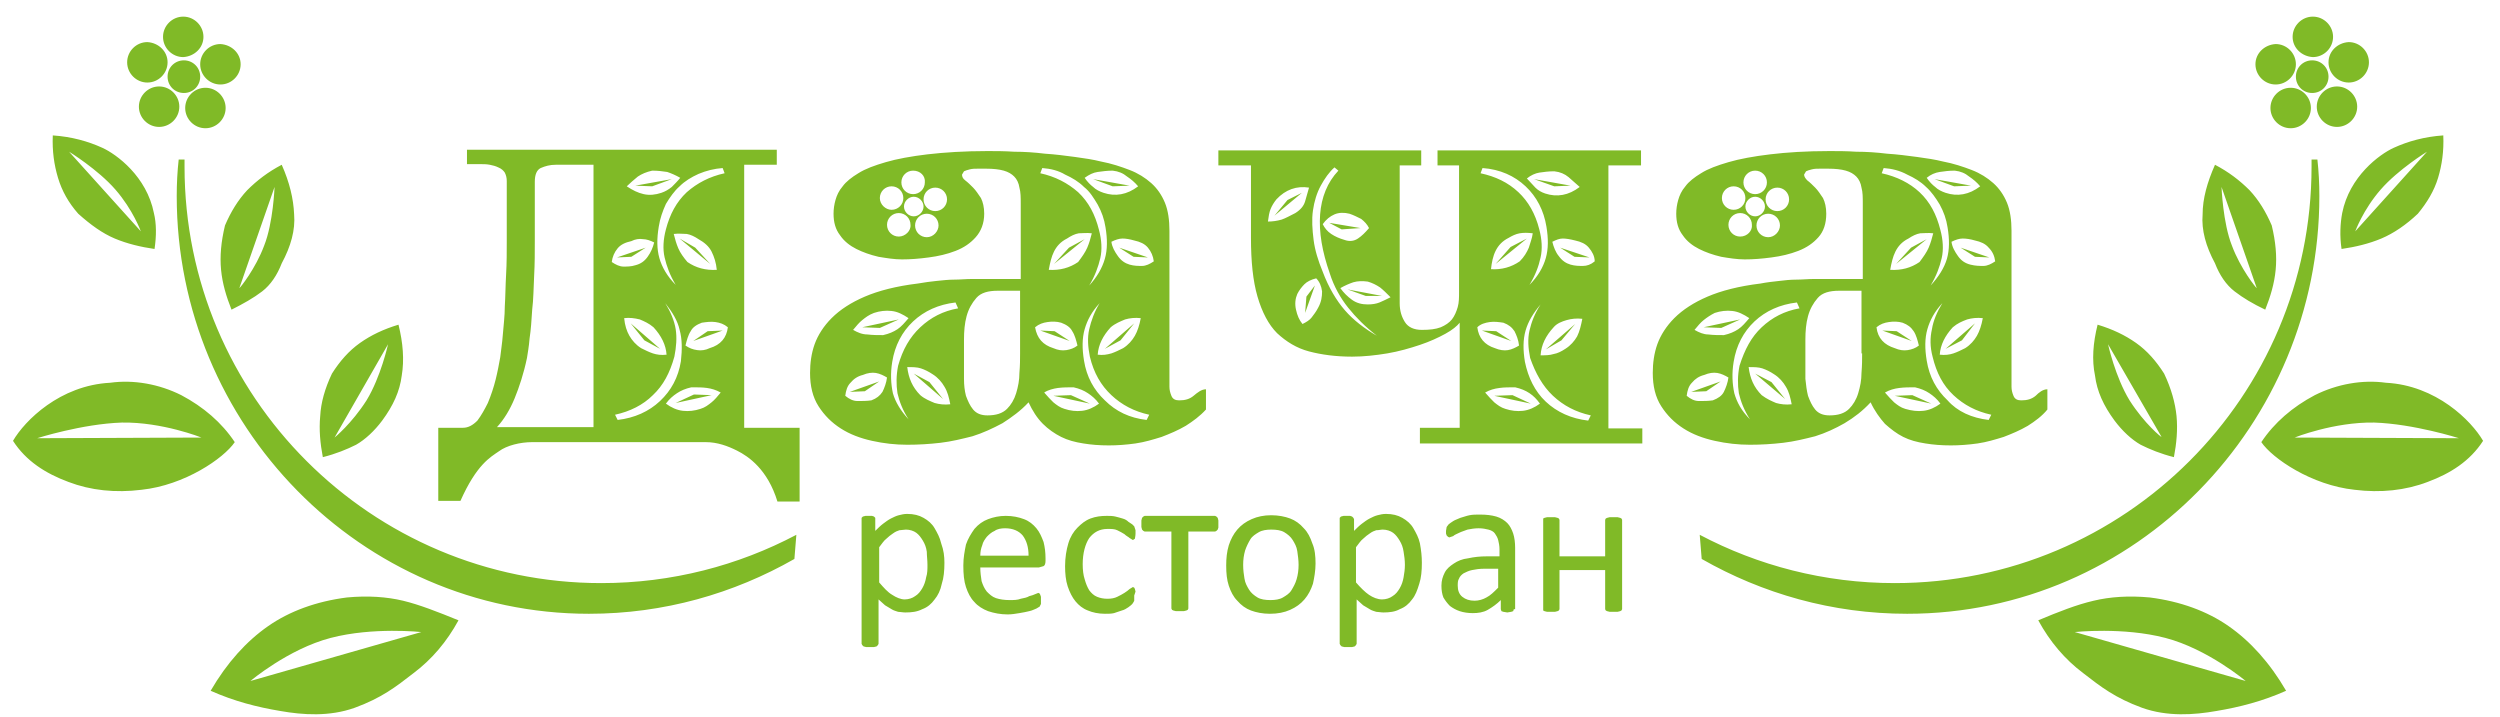 <?xml version="1.0" encoding="UTF-8"?> <svg xmlns="http://www.w3.org/2000/svg" width="129" height="37" viewBox="0 0 129 37" fill="none"> <path fill-rule="evenodd" clip-rule="evenodd" d="M35.774 17.595L37.289 17.056L36.515 17.09L35.774 17.595ZM36.919 16.618C37.154 16.652 37.356 16.719 37.558 16.887C37.491 17.426 37.188 17.797 36.616 17.965C36.414 18.066 36.178 18.1 35.976 18.066C35.741 18.032 35.572 17.965 35.37 17.83C35.438 17.561 35.505 17.292 35.64 17.09C35.741 16.887 35.943 16.753 36.212 16.652C36.447 16.618 36.683 16.584 36.919 16.618ZM35.068 12.308L36.649 13.621L35.875 12.779L35.068 12.308ZM34.866 20.794L36.717 20.39L35.808 20.356L34.866 20.794ZM36.717 12.981C36.851 13.251 36.952 13.554 36.986 13.924C36.414 13.958 35.909 13.823 35.471 13.52C35.27 13.284 35.101 13.049 35 12.813C34.899 12.577 34.832 12.341 34.765 12.072C35.034 12.038 35.236 12.072 35.438 12.072C35.64 12.106 35.842 12.207 36.044 12.341C36.346 12.51 36.582 12.712 36.717 12.981ZM36.481 20.019C36.717 20.053 36.952 20.12 37.188 20.255C37.02 20.457 36.885 20.625 36.717 20.76C36.548 20.895 36.38 21.029 36.145 21.097C35.842 21.198 35.539 21.232 35.236 21.198C34.933 21.164 34.63 21.029 34.361 20.827C34.529 20.592 34.731 20.423 34.933 20.289C35.135 20.154 35.37 20.053 35.673 19.985C35.976 19.985 36.246 19.985 36.481 20.019ZM37.289 8.671L37.39 8.94C36.616 9.109 35.976 9.445 35.438 9.917C34.899 10.422 34.563 11.062 34.361 11.836C34.226 12.341 34.193 12.847 34.294 13.284C34.395 13.722 34.563 14.194 34.866 14.699C34.428 14.261 34.159 13.789 34.024 13.318C33.89 12.847 33.89 12.308 33.991 11.701C34.058 11.264 34.193 10.893 34.361 10.523C34.563 10.186 34.798 9.849 35.068 9.614C35.337 9.344 35.673 9.142 36.044 8.974C36.447 8.805 36.851 8.704 37.289 8.671ZM33.654 9.614L34.664 9.243L32.779 9.58L33.654 9.614ZM33.25 17.561L34.058 17.999L32.543 16.685L33.25 17.561ZM34.428 8.873C34.193 8.839 33.957 8.805 33.654 8.805C33.351 8.873 33.115 8.974 32.914 9.109C32.712 9.277 32.51 9.445 32.341 9.614C32.644 9.816 32.914 9.95 33.217 10.018C33.519 10.085 33.822 10.052 34.125 9.95C34.327 9.883 34.495 9.782 34.664 9.647C34.798 9.513 34.967 9.344 35.101 9.176C34.866 9.041 34.63 8.94 34.428 8.873ZM33.721 16.887C34.125 17.325 34.361 17.797 34.395 18.302C34.125 18.335 33.89 18.302 33.688 18.235C33.486 18.167 33.284 18.066 33.082 17.965C32.813 17.797 32.611 17.561 32.476 17.325C32.341 17.09 32.24 16.786 32.207 16.416C32.476 16.382 32.745 16.416 33.015 16.483C33.25 16.584 33.486 16.685 33.721 16.887ZM32.577 13.251L33.318 12.779L31.837 13.284L32.577 13.251ZM35.068 17.022C35.202 17.494 35.202 18.032 35.135 18.639C35 19.48 34.63 20.154 34.058 20.693C33.486 21.232 32.745 21.568 31.87 21.669L31.736 21.4C32.51 21.232 33.183 20.895 33.688 20.39C34.226 19.884 34.563 19.245 34.798 18.403C34.899 17.898 34.933 17.426 34.866 16.988C34.798 16.551 34.596 16.079 34.327 15.642C34.697 16.113 34.967 16.551 35.068 17.022ZM33.183 12.341C33.351 12.341 33.553 12.409 33.755 12.51C33.688 12.779 33.587 13.015 33.418 13.251C33.25 13.486 33.048 13.621 32.779 13.688C32.577 13.756 32.341 13.756 32.173 13.756C31.971 13.756 31.769 13.655 31.567 13.52C31.601 13.251 31.702 13.015 31.87 12.813C32.038 12.611 32.274 12.51 32.577 12.442C32.779 12.341 32.981 12.308 33.183 12.341ZM30.692 8.502H28.673C28.37 8.502 28.134 8.57 27.899 8.671C27.697 8.772 27.596 9.008 27.596 9.378V12.409C27.596 13.015 27.596 13.621 27.562 14.227C27.529 14.867 27.529 15.439 27.461 15.978C27.428 16.517 27.394 17.022 27.327 17.46C27.293 17.898 27.226 18.235 27.192 18.47C27.024 19.278 26.788 19.985 26.553 20.558C26.317 21.131 26.014 21.636 25.644 22.04H30.625V8.502H30.692ZM54.42 17.09L55.194 17.595L53.679 17.056L54.42 17.09ZM54.353 20.423L55.261 20.39L56.237 20.827L54.353 20.423ZM46.376 16.483L45.4 16.921L44.491 16.887L46.376 16.483ZM44.626 20.188L43.852 20.221L45.366 19.683L44.626 20.188ZM47.15 19.278L47.958 19.716L48.665 20.592L47.15 19.278ZM54.386 13.621L55.16 12.779L55.968 12.341L54.386 13.621ZM58.29 9.58L57.415 9.614L56.406 9.243L58.29 9.58ZM57.819 17.561L57.011 17.999L58.526 16.685L57.819 17.561ZM58.492 13.251L57.752 12.779L59.233 13.284L58.492 13.251ZM58.93 13.722C59.132 13.722 59.334 13.621 59.536 13.486C59.502 13.217 59.401 12.981 59.233 12.779C59.065 12.577 58.829 12.476 58.526 12.409C58.29 12.341 58.089 12.308 57.92 12.308C57.752 12.308 57.55 12.375 57.348 12.476C57.382 12.745 57.516 12.981 57.685 13.217C57.853 13.453 58.055 13.587 58.29 13.655C58.526 13.722 58.728 13.722 58.93 13.722ZM59.166 21.669L59.3 21.4C58.526 21.232 57.886 20.895 57.348 20.39C56.809 19.884 56.439 19.245 56.237 18.403C56.136 17.898 56.103 17.426 56.204 16.988C56.305 16.551 56.473 16.079 56.742 15.642C56.338 16.079 56.103 16.517 55.968 16.988C55.834 17.46 55.834 17.999 55.934 18.605C56.069 19.447 56.439 20.12 57.011 20.659C57.584 21.232 58.29 21.568 59.166 21.669ZM55.834 21.198C56.136 21.164 56.439 21.029 56.709 20.827C56.54 20.592 56.338 20.423 56.136 20.289C55.934 20.154 55.699 20.053 55.396 19.985C55.127 19.985 54.858 19.985 54.588 20.019C54.353 20.053 54.083 20.12 53.881 20.255C54.05 20.457 54.218 20.625 54.353 20.76C54.521 20.895 54.689 21.029 54.925 21.097C55.228 21.198 55.531 21.232 55.834 21.198ZM53.41 16.887C53.511 17.46 53.814 17.797 54.353 17.965C54.588 18.066 54.79 18.1 55.026 18.066C55.228 18.032 55.43 17.965 55.598 17.83C55.531 17.561 55.463 17.292 55.329 17.09C55.228 16.887 55.026 16.753 54.757 16.652C54.521 16.584 54.285 16.584 54.05 16.618C53.814 16.652 53.612 16.719 53.41 16.887ZM56.103 12.779C56.204 12.543 56.271 12.308 56.338 12.038C56.069 12.005 55.867 12.038 55.665 12.038C55.463 12.072 55.261 12.173 55.059 12.308C54.723 12.476 54.521 12.712 54.386 12.981C54.252 13.251 54.184 13.554 54.117 13.924C54.689 13.958 55.194 13.823 55.632 13.52C55.834 13.251 56.002 13.015 56.103 12.779ZM57.314 16.887C56.91 17.325 56.675 17.797 56.641 18.302C56.91 18.335 57.112 18.302 57.348 18.235C57.55 18.167 57.752 18.066 57.954 17.965C58.223 17.797 58.425 17.561 58.56 17.325C58.694 17.09 58.795 16.786 58.863 16.416C58.56 16.382 58.29 16.416 58.055 16.483C57.819 16.584 57.55 16.685 57.314 16.887ZM53.781 8.671L53.679 8.94C54.454 9.109 55.093 9.445 55.632 9.917C56.17 10.422 56.507 11.062 56.709 11.87C56.843 12.375 56.877 12.88 56.776 13.318C56.675 13.756 56.507 14.227 56.204 14.732C56.608 14.294 56.877 13.823 57.011 13.352C57.146 12.88 57.146 12.341 57.045 11.735C56.978 11.297 56.843 10.927 56.641 10.557C56.439 10.22 56.237 9.883 55.934 9.647C55.665 9.378 55.329 9.176 54.958 9.008C54.622 8.805 54.218 8.704 53.781 8.671ZM56.641 8.873C56.406 8.907 56.204 9.008 55.968 9.176C56.103 9.378 56.271 9.546 56.406 9.647C56.54 9.782 56.742 9.883 56.944 9.95C57.55 10.152 58.156 10.052 58.728 9.614C58.56 9.412 58.358 9.243 58.156 9.109C57.954 8.94 57.718 8.839 57.415 8.805C57.146 8.805 56.877 8.839 56.641 8.873ZM52.636 18.235C52.636 18.538 52.636 18.841 52.602 19.245C52.602 19.615 52.535 19.952 52.434 20.289C52.333 20.625 52.165 20.895 51.963 21.097C51.727 21.332 51.391 21.434 50.953 21.434C50.617 21.434 50.381 21.332 50.213 21.131C50.045 20.928 49.944 20.693 49.843 20.423C49.775 20.154 49.742 19.884 49.742 19.548C49.742 19.245 49.742 18.975 49.742 18.74C49.742 18.369 49.742 17.965 49.742 17.527C49.742 17.09 49.775 16.685 49.876 16.315C49.977 15.945 50.146 15.642 50.381 15.372C50.617 15.103 50.987 15.002 51.492 15.002H52.636V18.235V18.235ZM47.487 16.887C48.025 16.382 48.665 16.046 49.439 15.911L49.304 15.608C48.429 15.709 47.689 16.046 47.117 16.584C46.544 17.123 46.174 17.83 46.039 18.672C45.939 19.278 45.972 19.817 46.073 20.289C46.208 20.76 46.477 21.198 46.881 21.636C46.578 21.164 46.41 20.726 46.309 20.289C46.242 19.851 46.242 19.379 46.342 18.874C46.578 18.032 46.948 17.393 47.487 16.887ZM48.227 20.794C48.463 20.861 48.732 20.895 49.035 20.861C48.968 20.524 48.9 20.221 48.732 19.952C48.597 19.716 48.395 19.48 48.126 19.312C47.924 19.177 47.722 19.076 47.52 19.009C47.319 18.942 47.083 18.942 46.814 18.942C46.881 19.514 47.083 19.985 47.487 20.39C47.722 20.592 47.992 20.693 48.227 20.794ZM45.535 20.221C45.636 20.019 45.737 19.75 45.77 19.48C45.602 19.379 45.4 19.278 45.198 19.245C44.996 19.211 44.761 19.245 44.525 19.346C44.256 19.413 44.054 19.548 43.886 19.75C43.717 19.918 43.65 20.154 43.616 20.423C43.818 20.592 44.02 20.693 44.256 20.693C44.491 20.693 44.727 20.693 44.962 20.659C45.232 20.558 45.4 20.423 45.535 20.221ZM44.491 16.517C44.323 16.652 44.188 16.82 44.02 17.022C44.256 17.157 44.491 17.258 44.761 17.258C45.03 17.292 45.299 17.292 45.568 17.292C45.871 17.224 46.107 17.123 46.309 16.988C46.511 16.854 46.679 16.652 46.881 16.416C46.578 16.214 46.309 16.079 46.006 16.046C45.703 16.012 45.4 16.046 45.097 16.147C44.828 16.248 44.66 16.382 44.491 16.517ZM48.261 10.893C47.924 10.893 47.655 10.624 47.655 10.287C47.655 9.95 47.924 9.681 48.261 9.681C48.597 9.681 48.867 9.95 48.867 10.287C48.867 10.624 48.597 10.893 48.261 10.893ZM47.823 12.24C47.487 12.24 47.218 11.971 47.218 11.634C47.218 11.297 47.487 11.028 47.823 11.028C48.16 11.028 48.429 11.297 48.429 11.634C48.429 11.937 48.16 12.24 47.823 12.24ZM46.645 10.658C46.645 10.927 46.881 11.163 47.15 11.163C47.419 11.163 47.655 10.927 47.655 10.658C47.655 10.388 47.419 10.152 47.15 10.152C46.881 10.152 46.645 10.388 46.645 10.658ZM46.376 12.207C46.039 12.207 45.77 11.937 45.77 11.601C45.77 11.264 46.039 10.994 46.376 10.994C46.713 10.994 46.982 11.264 46.982 11.601C47.016 11.904 46.713 12.207 46.376 12.207ZM45.4 10.22C45.4 9.883 45.669 9.614 46.006 9.614C46.342 9.614 46.612 9.883 46.612 10.22C46.612 10.557 46.342 10.826 46.006 10.826C45.703 10.826 45.4 10.557 45.4 10.22ZM47.117 8.805C46.78 8.805 46.511 9.075 46.511 9.412C46.511 9.748 46.78 10.018 47.117 10.018C47.453 10.018 47.722 9.748 47.722 9.412C47.756 9.075 47.487 8.805 47.117 8.805ZM61.589 20.423C61.387 20.592 61.151 20.659 60.848 20.659C60.646 20.659 60.512 20.592 60.444 20.423C60.377 20.255 60.343 20.12 60.343 19.952V11.904C60.343 11.365 60.276 10.86 60.108 10.456C59.94 10.052 59.704 9.715 59.401 9.445C59.098 9.176 58.728 8.94 58.29 8.772C57.853 8.603 57.348 8.435 56.809 8.334C56.406 8.233 55.968 8.166 55.463 8.098C54.958 8.031 54.454 7.964 53.915 7.93C53.377 7.863 52.838 7.829 52.333 7.829C51.828 7.795 51.357 7.795 50.953 7.795C49.775 7.795 48.732 7.863 47.857 7.964C47.016 8.065 46.275 8.199 45.703 8.368C45.131 8.536 44.66 8.704 44.289 8.94C43.953 9.142 43.65 9.378 43.482 9.614C43.28 9.849 43.179 10.085 43.111 10.321C43.044 10.557 43.011 10.792 43.011 11.028C43.011 11.466 43.111 11.836 43.347 12.139C43.549 12.442 43.852 12.678 44.188 12.847C44.525 13.015 44.895 13.149 45.333 13.251C45.737 13.318 46.141 13.385 46.544 13.385C46.982 13.385 47.419 13.352 47.924 13.284C48.429 13.217 48.867 13.116 49.304 12.947C49.742 12.779 50.078 12.543 50.347 12.24C50.617 11.937 50.785 11.533 50.785 11.028C50.785 10.691 50.718 10.422 50.617 10.22C50.482 10.018 50.347 9.816 50.213 9.681C50.078 9.546 49.944 9.412 49.809 9.311C49.674 9.21 49.641 9.109 49.641 9.008L49.742 8.839C49.809 8.805 49.91 8.772 50.045 8.738C50.179 8.704 50.314 8.704 50.449 8.704C50.583 8.704 50.751 8.704 50.886 8.704C51.256 8.704 51.559 8.738 51.795 8.805C52.03 8.873 52.199 8.974 52.333 9.109C52.468 9.243 52.569 9.445 52.602 9.681C52.67 9.917 52.67 10.186 52.67 10.523V14.396H51.122C50.785 14.396 50.449 14.396 50.146 14.396C49.843 14.396 49.54 14.429 49.237 14.429C48.934 14.429 48.665 14.463 48.328 14.496C48.025 14.53 47.722 14.564 47.352 14.631C46.242 14.766 45.333 15.002 44.626 15.305C43.919 15.608 43.347 15.978 42.91 16.416C42.506 16.82 42.203 17.292 42.034 17.763C41.866 18.235 41.799 18.74 41.799 19.245C41.799 19.918 41.934 20.491 42.236 20.962C42.539 21.434 42.91 21.804 43.381 22.107C43.852 22.41 44.39 22.612 44.996 22.747C45.602 22.882 46.208 22.949 46.814 22.949C47.386 22.949 47.958 22.915 48.53 22.848C49.102 22.781 49.641 22.646 50.179 22.511C50.718 22.343 51.223 22.107 51.727 21.838C52.199 21.535 52.67 21.198 53.074 20.76C53.276 21.198 53.511 21.568 53.814 21.871C54.083 22.141 54.42 22.377 54.757 22.545C55.093 22.713 55.463 22.814 55.901 22.882C56.305 22.949 56.742 22.983 57.213 22.983C57.651 22.983 58.122 22.949 58.593 22.882C59.065 22.814 59.502 22.68 59.94 22.545C60.377 22.377 60.781 22.208 61.185 21.972C61.555 21.737 61.925 21.467 62.228 21.131V20.087C61.993 20.087 61.791 20.255 61.589 20.423ZM101.236 17.561L100.394 17.999L101.909 16.685L101.236 17.561ZM88.043 20.188L87.268 20.221L88.783 19.683L88.043 20.188ZM90.567 19.278L91.408 19.716L92.115 20.592L90.567 19.278ZM89.793 16.483L88.817 16.921L87.908 16.887L89.793 16.483ZM101.707 9.58L100.832 9.614L99.822 9.243L101.707 9.58ZM97.837 13.621L98.611 12.779L99.418 12.341L97.837 13.621ZM101.909 13.251L101.168 12.779L102.649 13.284L101.909 13.251ZM97.769 20.423L98.678 20.39L99.654 20.827L97.769 20.423ZM97.87 17.09L98.644 17.595L97.13 17.056L97.87 17.09ZM102.346 13.722C102.548 13.722 102.75 13.621 102.952 13.486C102.919 13.217 102.818 12.981 102.616 12.779C102.447 12.577 102.212 12.476 101.909 12.409C101.673 12.341 101.471 12.308 101.269 12.308C101.101 12.308 100.899 12.375 100.697 12.476C100.731 12.745 100.866 12.981 101.034 13.217C101.202 13.453 101.404 13.587 101.673 13.655C101.943 13.722 102.144 13.722 102.346 13.722ZM102.616 21.669L102.75 21.4C101.976 21.232 101.337 20.895 100.798 20.39C100.26 19.884 99.923 19.245 99.721 18.403C99.587 17.898 99.587 17.426 99.688 16.988C99.755 16.551 99.957 16.079 100.226 15.642C99.822 16.079 99.587 16.517 99.452 16.988C99.317 17.46 99.317 17.999 99.418 18.605C99.553 19.447 99.923 20.12 100.495 20.659C101 21.232 101.741 21.568 102.616 21.669ZM99.25 21.198C99.553 21.164 99.856 21.029 100.125 20.827C99.957 20.592 99.755 20.423 99.553 20.289C99.351 20.154 99.115 20.053 98.812 19.985C98.543 19.985 98.274 19.985 98.005 20.019C97.736 20.053 97.5 20.12 97.264 20.255C97.433 20.457 97.601 20.625 97.736 20.76C97.904 20.895 98.072 21.029 98.308 21.097C98.644 21.198 98.947 21.232 99.25 21.198ZM96.827 16.887C96.894 17.46 97.231 17.797 97.769 17.965C98.005 18.066 98.207 18.1 98.442 18.066C98.644 18.032 98.846 17.965 99.014 17.83C98.947 17.561 98.88 17.292 98.745 17.09C98.611 16.887 98.442 16.753 98.173 16.652C97.938 16.584 97.702 16.584 97.466 16.618C97.231 16.652 97.029 16.719 96.827 16.887ZM99.519 12.779C99.62 12.543 99.688 12.308 99.755 12.038C99.486 12.005 99.284 12.038 99.082 12.038C98.88 12.072 98.678 12.173 98.476 12.308C98.139 12.476 97.938 12.712 97.803 12.981C97.668 13.251 97.601 13.554 97.534 13.924C98.106 13.958 98.611 13.823 99.048 13.52C99.25 13.251 99.418 13.015 99.519 12.779ZM100.765 16.887C100.361 17.325 100.125 17.797 100.091 18.302C100.361 18.335 100.596 18.302 100.798 18.235C101 18.167 101.202 18.066 101.404 17.965C101.673 17.797 101.875 17.561 102.01 17.325C102.144 17.09 102.245 16.786 102.313 16.416C102.01 16.382 101.741 16.416 101.505 16.483C101.236 16.584 101 16.685 100.765 16.887ZM97.197 8.671L97.096 8.94C97.87 9.109 98.543 9.445 99.048 9.917C99.587 10.422 99.923 11.062 100.125 11.87C100.26 12.375 100.293 12.88 100.192 13.318C100.091 13.756 99.923 14.227 99.62 14.732C100.024 14.294 100.327 13.823 100.462 13.352C100.596 12.88 100.596 12.341 100.495 11.735C100.428 11.297 100.293 10.927 100.091 10.557C99.889 10.22 99.654 9.883 99.385 9.647C99.115 9.378 98.779 9.176 98.409 9.008C98.038 8.805 97.635 8.704 97.197 8.671ZM100.091 8.873C99.856 8.907 99.62 9.008 99.418 9.176C99.553 9.378 99.721 9.546 99.856 9.647C99.99 9.782 100.192 9.883 100.394 9.95C101 10.152 101.606 10.052 102.178 9.614C102.01 9.412 101.808 9.243 101.606 9.109C101.404 8.94 101.168 8.839 100.866 8.805C100.563 8.805 100.327 8.839 100.091 8.873ZM96.086 18.235C96.086 18.538 96.086 18.841 96.053 19.245C96.053 19.615 95.985 19.952 95.884 20.289C95.784 20.625 95.615 20.895 95.413 21.097C95.178 21.332 94.841 21.434 94.404 21.434C94.067 21.434 93.831 21.332 93.663 21.131C93.495 20.928 93.394 20.693 93.293 20.423C93.226 20.154 93.192 19.884 93.158 19.548C93.158 19.245 93.158 18.975 93.158 18.74C93.158 18.369 93.158 17.965 93.158 17.527C93.158 17.09 93.192 16.685 93.293 16.315C93.394 15.945 93.562 15.642 93.798 15.372C94.033 15.103 94.404 15.002 94.908 15.002H96.053V18.235H96.086ZM90.903 16.887C91.442 16.382 92.081 16.046 92.855 15.911L92.721 15.608C91.846 15.709 91.105 16.046 90.533 16.584C89.961 17.123 89.591 17.83 89.456 18.672C89.355 19.278 89.389 19.817 89.49 20.289C89.624 20.76 89.86 21.198 90.297 21.636C89.995 21.164 89.826 20.726 89.725 20.289C89.658 19.851 89.658 19.379 89.759 18.874C90.028 18.032 90.365 17.393 90.903 16.887ZM91.644 20.794C91.879 20.861 92.149 20.895 92.451 20.861C92.384 20.524 92.317 20.221 92.149 19.952C92.014 19.716 91.812 19.48 91.543 19.312C91.341 19.177 91.139 19.076 90.937 19.009C90.735 18.942 90.499 18.942 90.23 18.942C90.297 19.514 90.499 19.985 90.903 20.39C91.173 20.592 91.408 20.693 91.644 20.794ZM88.951 20.221C89.052 20.019 89.153 19.75 89.187 19.48C89.019 19.379 88.817 19.278 88.615 19.245C88.413 19.211 88.177 19.245 87.942 19.346C87.672 19.413 87.47 19.548 87.302 19.75C87.134 19.918 87.067 20.154 87.033 20.423C87.235 20.592 87.437 20.693 87.672 20.693C87.908 20.693 88.144 20.693 88.379 20.659C88.648 20.558 88.85 20.423 88.951 20.221ZM87.908 16.517C87.74 16.652 87.605 16.82 87.437 17.022C87.672 17.157 87.908 17.258 88.144 17.258C88.413 17.292 88.682 17.292 88.951 17.292C89.254 17.224 89.49 17.123 89.692 16.988C89.894 16.854 90.062 16.652 90.264 16.416C89.961 16.214 89.692 16.079 89.389 16.046C89.086 16.012 88.783 16.046 88.48 16.147C88.278 16.248 88.076 16.382 87.908 16.517ZM91.711 10.893C91.374 10.893 91.105 10.624 91.105 10.287C91.105 9.95 91.374 9.681 91.711 9.681C92.048 9.681 92.317 9.95 92.317 10.287C92.317 10.624 92.048 10.893 91.711 10.893ZM91.24 12.24C90.903 12.24 90.634 11.971 90.634 11.634C90.634 11.297 90.903 11.028 91.24 11.028C91.576 11.028 91.846 11.297 91.846 11.634C91.846 11.937 91.576 12.24 91.24 12.24ZM90.062 10.658C90.062 10.927 90.297 11.163 90.567 11.163C90.836 11.163 91.072 10.927 91.072 10.658C91.072 10.388 90.836 10.152 90.567 10.152C90.297 10.152 90.062 10.388 90.062 10.658ZM89.793 12.207C89.456 12.207 89.187 11.937 89.187 11.601C89.187 11.264 89.456 10.994 89.793 10.994C90.129 10.994 90.398 11.264 90.398 11.601C90.432 11.904 90.163 12.207 89.793 12.207ZM88.85 10.22C88.85 9.883 89.12 9.614 89.456 9.614C89.793 9.614 90.062 9.883 90.062 10.22C90.062 10.557 89.793 10.826 89.456 10.826C89.12 10.826 88.85 10.557 88.85 10.22ZM90.567 8.805C90.23 8.805 89.961 9.075 89.961 9.412C89.961 9.748 90.23 10.018 90.567 10.018C90.903 10.018 91.173 9.748 91.173 9.412C91.173 9.075 90.903 8.805 90.567 8.805ZM105.039 20.423C104.837 20.592 104.601 20.659 104.298 20.659C104.097 20.659 103.962 20.592 103.895 20.423C103.827 20.255 103.794 20.12 103.794 19.952V11.904C103.794 11.365 103.726 10.86 103.558 10.456C103.39 10.052 103.154 9.715 102.851 9.445C102.548 9.176 102.178 8.94 101.741 8.772C101.303 8.603 100.798 8.435 100.26 8.334C99.856 8.233 99.418 8.166 98.913 8.098C98.409 8.031 97.904 7.964 97.365 7.93C96.827 7.863 96.288 7.829 95.784 7.829C95.279 7.795 94.807 7.795 94.404 7.795C93.192 7.795 92.182 7.863 91.341 7.964C90.499 8.065 89.759 8.199 89.187 8.368C88.615 8.536 88.144 8.704 87.773 8.94C87.437 9.142 87.134 9.378 86.966 9.614C86.764 9.849 86.663 10.085 86.595 10.321C86.528 10.557 86.494 10.792 86.494 11.028C86.494 11.466 86.595 11.836 86.831 12.139C87.033 12.442 87.336 12.678 87.672 12.847C88.009 13.015 88.379 13.149 88.817 13.251C89.221 13.318 89.624 13.385 90.028 13.385C90.466 13.385 90.903 13.352 91.408 13.284C91.913 13.217 92.35 13.116 92.788 12.947C93.226 12.779 93.562 12.543 93.831 12.24C94.101 11.937 94.235 11.533 94.235 11.028C94.235 10.691 94.168 10.422 94.067 10.22C93.932 10.018 93.798 9.816 93.663 9.681C93.528 9.546 93.394 9.412 93.259 9.311C93.158 9.21 93.091 9.109 93.091 9.008L93.192 8.839C93.259 8.805 93.36 8.772 93.495 8.738C93.629 8.704 93.764 8.704 93.899 8.704C94.033 8.704 94.202 8.704 94.336 8.704C94.707 8.704 95.009 8.738 95.245 8.805C95.481 8.873 95.649 8.974 95.784 9.109C95.918 9.243 96.019 9.445 96.053 9.681C96.12 9.917 96.12 10.186 96.12 10.523V14.396H94.572C94.235 14.396 93.899 14.396 93.596 14.396C93.293 14.396 92.99 14.429 92.687 14.429C92.384 14.429 92.081 14.463 91.812 14.496C91.509 14.53 91.173 14.564 90.836 14.631C89.725 14.766 88.817 15.002 88.11 15.305C87.403 15.608 86.831 15.978 86.393 16.416C85.99 16.82 85.687 17.292 85.518 17.763C85.35 18.235 85.283 18.74 85.283 19.245C85.283 19.918 85.417 20.491 85.72 20.962C86.023 21.434 86.393 21.804 86.865 22.107C87.336 22.41 87.874 22.612 88.48 22.747C89.086 22.882 89.692 22.949 90.297 22.949C90.87 22.949 91.442 22.915 92.014 22.848C92.586 22.781 93.125 22.646 93.663 22.511C94.202 22.343 94.707 22.107 95.178 21.838C95.683 21.535 96.12 21.198 96.524 20.76C96.726 21.198 96.995 21.568 97.264 21.871C97.567 22.141 97.87 22.377 98.207 22.545C98.543 22.713 98.913 22.814 99.351 22.882C99.755 22.949 100.192 22.983 100.664 22.983C101.101 22.983 101.572 22.949 102.044 22.882C102.515 22.814 102.952 22.68 103.39 22.545C103.827 22.377 104.231 22.208 104.635 21.972C105.005 21.737 105.375 21.467 105.645 21.131V20.087C105.409 20.087 105.207 20.255 105.039 20.423ZM81.244 13.251L82.018 13.284L80.504 12.779L81.244 13.251ZM81.984 12.779C82.153 12.981 82.287 13.217 82.287 13.486C82.085 13.655 81.883 13.722 81.681 13.722C81.48 13.722 81.278 13.722 81.042 13.655C80.806 13.587 80.605 13.453 80.436 13.217C80.268 13.015 80.167 12.745 80.1 12.476C80.302 12.375 80.47 12.308 80.638 12.308C80.806 12.308 81.008 12.341 81.278 12.409C81.581 12.476 81.816 12.577 81.984 12.779ZM80.571 17.561L81.278 16.719L79.763 18.032L80.571 17.561ZM80.84 16.517C81.076 16.45 81.345 16.416 81.648 16.45C81.581 16.786 81.513 17.09 81.379 17.359C81.244 17.595 81.042 17.83 80.773 17.999C80.571 18.133 80.369 18.235 80.167 18.268C79.965 18.335 79.729 18.335 79.494 18.335C79.528 17.797 79.763 17.325 80.167 16.887C80.335 16.685 80.605 16.584 80.84 16.517ZM80.201 9.614L81.042 9.58L79.157 9.243L80.201 9.614ZM80.941 9.142C81.143 9.311 81.311 9.479 81.513 9.647C80.941 10.085 80.335 10.186 79.729 9.984C79.528 9.917 79.359 9.816 79.225 9.681C79.09 9.546 78.955 9.378 78.787 9.21C78.989 9.041 79.225 8.94 79.427 8.907C79.662 8.873 79.898 8.839 80.201 8.839C80.504 8.873 80.739 8.974 80.941 9.142ZM80.133 20.423C80.672 20.928 81.311 21.265 82.085 21.434L81.951 21.703C81.076 21.602 80.335 21.265 79.763 20.726C79.191 20.188 78.854 19.48 78.686 18.672C78.585 18.066 78.585 17.527 78.72 17.056C78.854 16.584 79.124 16.147 79.494 15.709C79.191 16.18 79.023 16.618 78.922 17.056C78.821 17.494 78.854 17.965 78.955 18.47C79.225 19.245 79.595 19.918 80.133 20.423ZM77.172 13.621L78.787 12.308L77.946 12.745L77.172 13.621ZM77.104 20.423L78.989 20.827L78.047 20.39L77.104 20.423ZM78.417 12.038C78.619 12.005 78.821 12.005 79.09 12.038C79.056 12.308 78.955 12.543 78.888 12.779C78.787 13.015 78.652 13.251 78.417 13.486C77.979 13.789 77.475 13.924 76.936 13.89C76.97 13.554 77.037 13.217 77.172 12.947C77.306 12.678 77.508 12.442 77.845 12.274C78.013 12.173 78.215 12.072 78.417 12.038ZM78.922 20.289C78.72 20.154 78.484 20.053 78.181 19.985C77.878 19.985 77.609 19.985 77.374 20.019C77.104 20.053 76.869 20.12 76.633 20.255C76.801 20.457 76.97 20.625 77.104 20.76C77.272 20.895 77.441 21.029 77.676 21.097C77.979 21.198 78.282 21.232 78.585 21.198C78.888 21.164 79.191 21.029 79.46 20.827C79.292 20.592 79.124 20.423 78.922 20.289ZM76.465 17.056L77.979 17.595L77.205 17.09L76.465 17.056ZM78.72 9.614C79.292 10.152 79.662 10.86 79.797 11.701C79.898 12.308 79.898 12.847 79.763 13.318C79.629 13.789 79.359 14.261 78.922 14.699C79.225 14.194 79.393 13.756 79.494 13.284C79.595 12.847 79.561 12.341 79.427 11.836C79.225 11.028 78.854 10.388 78.35 9.917C77.811 9.412 77.172 9.109 76.397 8.94L76.498 8.671C77.407 8.738 78.148 9.075 78.72 9.614ZM78.148 17.09C78.249 17.292 78.35 17.527 78.383 17.83C78.215 17.931 78.013 18.032 77.811 18.066C77.609 18.1 77.374 18.066 77.138 17.965C76.599 17.797 76.296 17.426 76.229 16.887C76.397 16.719 76.633 16.652 76.869 16.618C77.104 16.584 77.34 16.618 77.575 16.652C77.845 16.753 78.013 16.887 78.148 17.09ZM70.474 15.271H71.315L69.532 14.934L70.474 15.271ZM71.214 14.833C71.383 14.968 71.551 15.136 71.753 15.338C71.551 15.439 71.349 15.54 71.181 15.608C71.013 15.675 70.811 15.709 70.575 15.709C70.272 15.709 70.003 15.642 69.767 15.473C69.532 15.305 69.33 15.103 69.161 14.867C69.397 14.732 69.633 14.631 69.835 14.564C70.07 14.496 70.306 14.496 70.575 14.53C70.811 14.598 71.013 14.699 71.214 14.833ZM69.229 11.836L70.205 11.769L68.589 11.499L69.229 11.836ZM70.238 11.297C70.407 11.432 70.541 11.567 70.642 11.769C70.44 12.005 70.272 12.173 70.07 12.308C69.868 12.442 69.633 12.476 69.363 12.375C69.128 12.308 68.892 12.207 68.69 12.072C68.488 11.937 68.354 11.769 68.253 11.567C68.421 11.331 68.623 11.163 68.859 11.062C69.094 10.961 69.363 10.961 69.633 11.028C69.835 11.095 70.036 11.196 70.238 11.297ZM69.565 15.877C69.969 16.382 70.44 16.854 71.046 17.325C70.407 16.955 69.835 16.517 69.397 16.012C68.959 15.507 68.556 14.833 68.253 14.025C68.017 13.453 67.849 12.914 67.781 12.375C67.714 11.836 67.68 11.331 67.748 10.86C67.815 10.388 67.95 9.95 68.152 9.58C68.354 9.21 68.589 8.873 68.859 8.637L69.06 8.805C68.488 9.412 68.185 10.186 68.118 11.062C68.051 11.971 68.219 12.981 68.623 14.126C68.825 14.766 69.161 15.372 69.565 15.877ZM67.344 16.147L67.849 14.732L67.411 15.305L67.344 16.147ZM68.219 15.035C68.185 14.766 68.084 14.53 67.916 14.362C67.647 14.429 67.445 14.53 67.31 14.665C67.176 14.8 67.041 14.968 66.94 15.17C66.839 15.406 66.805 15.675 66.873 15.978C66.94 16.281 67.041 16.517 67.209 16.719C67.411 16.618 67.579 16.517 67.68 16.382C67.781 16.248 67.916 16.079 68.017 15.877C68.185 15.574 68.219 15.305 68.219 15.035ZM65.762 11.129L67.176 9.95L66.435 10.321L65.762 11.129ZM65.863 10.287C66.334 9.782 66.906 9.58 67.546 9.681C67.479 9.917 67.411 10.152 67.344 10.388C67.277 10.624 67.108 10.826 66.839 10.994C66.57 11.129 66.334 11.264 66.132 11.331C65.897 11.399 65.661 11.432 65.425 11.432C65.459 11.163 65.493 10.961 65.56 10.792C65.627 10.624 65.728 10.456 65.863 10.287ZM73.267 22.848V22.073H75.32V16.652C75.186 16.82 74.95 17.022 74.58 17.224C74.21 17.426 73.772 17.628 73.267 17.797C72.763 17.965 72.19 18.133 71.585 18.235C70.979 18.335 70.373 18.403 69.767 18.403C68.926 18.403 68.185 18.302 67.546 18.133C66.906 17.965 66.368 17.628 65.897 17.191C65.459 16.753 65.123 16.113 64.887 15.305C64.651 14.496 64.55 13.486 64.55 12.274V8.536H62.868V7.762H73.335V8.536H72.224V15.642C72.224 16.046 72.325 16.349 72.493 16.618C72.662 16.887 72.965 17.022 73.368 17.022C73.772 17.022 74.075 16.988 74.344 16.887C74.58 16.786 74.782 16.652 74.917 16.483C75.051 16.315 75.152 16.079 75.219 15.844C75.287 15.608 75.287 15.338 75.287 15.069V8.536H74.176V7.762H84.677V8.536H82.994V22.107H84.744V22.882H73.267V22.848ZM47.857 29.145C47.857 28.909 47.823 28.674 47.823 28.472C47.79 28.236 47.722 28.067 47.621 27.899C47.52 27.731 47.419 27.596 47.285 27.495C47.15 27.394 46.948 27.327 46.746 27.327C46.645 27.327 46.511 27.36 46.41 27.36C46.309 27.394 46.208 27.428 46.073 27.529C45.972 27.596 45.838 27.697 45.737 27.798C45.602 27.899 45.501 28.067 45.366 28.236V30.054C45.602 30.324 45.804 30.559 46.039 30.694C46.242 30.829 46.477 30.93 46.679 30.93C46.881 30.93 47.083 30.863 47.218 30.762C47.386 30.66 47.487 30.526 47.588 30.357C47.689 30.189 47.756 29.987 47.79 29.785C47.857 29.583 47.857 29.381 47.857 29.145ZM48.732 29.044C48.732 29.448 48.698 29.819 48.597 30.122C48.53 30.458 48.395 30.728 48.227 30.93C48.059 31.166 47.857 31.334 47.588 31.435C47.319 31.57 47.049 31.603 46.713 31.603C46.578 31.603 46.443 31.57 46.342 31.57C46.242 31.536 46.107 31.502 46.006 31.435C45.905 31.368 45.77 31.3 45.669 31.233C45.568 31.132 45.434 31.031 45.333 30.93V33.22L45.299 33.287L45.232 33.355L45.097 33.388H44.895H44.693L44.559 33.355L44.491 33.287L44.458 33.22V26.788V26.721L44.525 26.653L44.66 26.619H44.828H44.996L45.097 26.653L45.164 26.721V26.788V27.394C45.299 27.259 45.434 27.125 45.568 27.024C45.703 26.923 45.838 26.822 45.972 26.754C46.107 26.687 46.242 26.619 46.376 26.586C46.511 26.552 46.645 26.518 46.814 26.518C47.15 26.518 47.419 26.586 47.655 26.721C47.891 26.855 48.093 27.024 48.227 27.259C48.362 27.495 48.496 27.731 48.564 28.034C48.698 28.404 48.732 28.707 48.732 29.044ZM53.074 28.674C53.074 28.236 52.973 27.899 52.771 27.63C52.569 27.394 52.266 27.259 51.862 27.259C51.66 27.259 51.458 27.293 51.324 27.394C51.155 27.461 51.021 27.596 50.92 27.697C50.819 27.832 50.718 27.966 50.684 28.135C50.617 28.303 50.583 28.472 50.583 28.674H53.074V28.674ZM53.949 28.943C53.949 29.078 53.915 29.179 53.848 29.212L53.612 29.28H50.583C50.583 29.549 50.617 29.751 50.65 29.987C50.718 30.189 50.785 30.357 50.92 30.526C51.054 30.66 51.189 30.795 51.391 30.863C51.593 30.93 51.828 30.964 52.098 30.964C52.3 30.964 52.502 30.964 52.67 30.896C52.838 30.863 53.006 30.829 53.107 30.762C53.242 30.728 53.343 30.694 53.41 30.66L53.578 30.593L53.646 30.627L53.679 30.694L53.713 30.795V30.964V31.065V31.166L53.679 31.233L53.646 31.3L53.478 31.401C53.377 31.435 53.276 31.502 53.107 31.536C52.973 31.57 52.804 31.603 52.602 31.637C52.401 31.671 52.199 31.704 51.997 31.704C51.627 31.704 51.29 31.637 50.987 31.536C50.718 31.435 50.449 31.267 50.28 31.065C50.078 30.863 49.944 30.593 49.843 30.29C49.742 29.987 49.708 29.617 49.708 29.179C49.708 28.775 49.775 28.438 49.843 28.101C49.944 27.798 50.112 27.529 50.28 27.293C50.482 27.057 50.718 26.889 50.987 26.788C51.256 26.687 51.559 26.619 51.896 26.619C52.266 26.619 52.569 26.687 52.838 26.788C53.107 26.889 53.309 27.057 53.478 27.259C53.646 27.461 53.747 27.697 53.848 27.966C53.915 28.236 53.949 28.505 53.949 28.808V28.943ZM58.526 30.728V30.896V30.997L58.492 31.065L58.425 31.166C58.391 31.199 58.324 31.267 58.223 31.334C58.122 31.401 58.021 31.469 57.886 31.502C57.752 31.536 57.617 31.603 57.483 31.637C57.348 31.671 57.18 31.671 57.011 31.671C56.675 31.671 56.372 31.603 56.136 31.502C55.867 31.401 55.665 31.233 55.497 31.031C55.329 30.829 55.194 30.559 55.093 30.256C54.992 29.953 54.958 29.583 54.958 29.212C54.958 28.775 55.026 28.371 55.127 28.034C55.228 27.697 55.396 27.428 55.598 27.226C55.8 27.024 56.002 26.855 56.271 26.754C56.54 26.653 56.809 26.619 57.112 26.619C57.247 26.619 57.415 26.619 57.55 26.653C57.685 26.687 57.819 26.721 57.92 26.754C58.055 26.788 58.156 26.855 58.223 26.923L58.425 27.057L58.526 27.158L58.56 27.259L58.593 27.36V27.529C58.593 27.663 58.56 27.764 58.56 27.798L58.459 27.866L58.29 27.764C58.223 27.697 58.122 27.663 58.021 27.562C57.92 27.495 57.786 27.428 57.651 27.36C57.516 27.293 57.348 27.293 57.146 27.293C56.742 27.293 56.439 27.461 56.204 27.764C56.002 28.067 55.867 28.539 55.867 29.111C55.867 29.415 55.901 29.684 55.968 29.886C56.035 30.122 56.103 30.29 56.204 30.458C56.305 30.593 56.439 30.728 56.608 30.795C56.776 30.863 56.944 30.896 57.146 30.896C57.348 30.896 57.516 30.863 57.651 30.795C57.786 30.728 57.92 30.66 58.021 30.593C58.122 30.526 58.223 30.458 58.29 30.391L58.459 30.29L58.526 30.324L58.56 30.391L58.593 30.526L58.526 30.728ZM62.868 27.057V27.226L62.834 27.327L62.767 27.394L62.699 27.428H61.319V31.401L61.286 31.469L61.218 31.502L61.084 31.536H60.882H60.68L60.545 31.502L60.478 31.469L60.444 31.401V27.428H59.065L58.997 27.394L58.93 27.327L58.896 27.192V27.024V26.855L58.93 26.721L58.997 26.653L59.065 26.619H62.699L62.767 26.653L62.834 26.721L62.868 26.855V27.057ZM67.007 29.145C67.007 28.909 66.974 28.674 66.94 28.438C66.906 28.202 66.805 28.034 66.704 27.866C66.603 27.697 66.435 27.562 66.267 27.461C66.099 27.36 65.863 27.327 65.594 27.327C65.358 27.327 65.123 27.36 64.954 27.461C64.786 27.562 64.618 27.663 64.517 27.832C64.416 28 64.315 28.202 64.248 28.404C64.18 28.64 64.147 28.876 64.147 29.145C64.147 29.415 64.18 29.65 64.214 29.852C64.248 30.088 64.349 30.256 64.45 30.425C64.55 30.593 64.719 30.728 64.887 30.829C65.055 30.93 65.291 30.964 65.56 30.964C65.796 30.964 66.031 30.93 66.2 30.829C66.368 30.728 66.536 30.627 66.637 30.458C66.738 30.29 66.839 30.122 66.906 29.886C66.974 29.65 67.007 29.415 67.007 29.145ZM67.882 29.078C67.882 29.448 67.815 29.819 67.748 30.122C67.647 30.425 67.512 30.694 67.31 30.93C67.108 31.166 66.873 31.334 66.57 31.469C66.267 31.603 65.93 31.671 65.526 31.671C65.156 31.671 64.82 31.603 64.55 31.502C64.281 31.401 64.046 31.233 63.844 30.997C63.642 30.795 63.507 30.526 63.406 30.223C63.305 29.92 63.272 29.583 63.272 29.179C63.272 28.808 63.305 28.472 63.406 28.135C63.507 27.832 63.642 27.562 63.844 27.327C64.046 27.091 64.281 26.923 64.584 26.788C64.887 26.653 65.224 26.586 65.594 26.586C65.964 26.586 66.301 26.653 66.57 26.754C66.839 26.855 67.075 27.024 67.277 27.259C67.479 27.461 67.613 27.731 67.714 28.034C67.849 28.337 67.882 28.707 67.882 29.078ZM72.493 29.145C72.493 28.909 72.46 28.674 72.426 28.472C72.392 28.236 72.325 28.067 72.224 27.899C72.123 27.731 72.022 27.596 71.888 27.495C71.753 27.394 71.551 27.327 71.349 27.327C71.248 27.327 71.147 27.36 71.013 27.36C70.912 27.394 70.811 27.428 70.676 27.529C70.575 27.596 70.44 27.697 70.339 27.798C70.205 27.899 70.104 28.067 69.969 28.236V30.054C70.205 30.324 70.44 30.559 70.642 30.694C70.844 30.829 71.08 30.93 71.315 30.93C71.517 30.93 71.719 30.863 71.854 30.762C72.022 30.66 72.123 30.526 72.224 30.357C72.325 30.189 72.392 29.987 72.426 29.785C72.46 29.583 72.493 29.381 72.493 29.145ZM73.368 29.044C73.368 29.448 73.335 29.819 73.234 30.122C73.133 30.458 73.032 30.728 72.864 30.93C72.695 31.166 72.493 31.334 72.224 31.435C71.989 31.57 71.686 31.603 71.383 31.603C71.248 31.603 71.113 31.57 71.013 31.57C70.912 31.536 70.777 31.502 70.676 31.435C70.575 31.368 70.44 31.3 70.339 31.233C70.238 31.132 70.104 31.031 70.003 30.93V33.22L69.969 33.287L69.902 33.355L69.767 33.388H69.565H69.363L69.229 33.355L69.161 33.287L69.128 33.22V26.788V26.721L69.195 26.653L69.33 26.619H69.498H69.666L69.767 26.653L69.835 26.721L69.868 26.788V27.394C70.003 27.259 70.137 27.125 70.272 27.024C70.407 26.923 70.541 26.822 70.676 26.754C70.811 26.687 70.945 26.619 71.08 26.586C71.214 26.552 71.349 26.518 71.517 26.518C71.854 26.518 72.123 26.586 72.359 26.721C72.594 26.855 72.796 27.024 72.931 27.259C73.066 27.495 73.2 27.731 73.267 28.034C73.335 28.404 73.368 28.707 73.368 29.044ZM77.272 29.347H76.566C76.33 29.347 76.128 29.381 75.96 29.415C75.792 29.448 75.657 29.515 75.522 29.583C75.421 29.65 75.32 29.751 75.287 29.852C75.219 29.953 75.219 30.088 75.219 30.223C75.219 30.458 75.287 30.66 75.455 30.795C75.623 30.93 75.825 30.997 76.095 30.997C76.296 30.997 76.532 30.93 76.7 30.829C76.902 30.728 77.071 30.559 77.306 30.324V29.347H77.272ZM78.114 31.435L78.08 31.536L77.979 31.57L77.777 31.603L77.575 31.57L77.475 31.536L77.441 31.435V30.964C77.239 31.166 77.003 31.334 76.768 31.469C76.532 31.603 76.263 31.637 75.994 31.637C75.758 31.637 75.522 31.603 75.32 31.536C75.118 31.469 74.95 31.368 74.816 31.267C74.681 31.132 74.58 30.997 74.479 30.829C74.412 30.66 74.378 30.458 74.378 30.223C74.378 29.953 74.445 29.751 74.546 29.549C74.647 29.347 74.816 29.212 75.018 29.078C75.219 28.943 75.455 28.842 75.758 28.808C76.061 28.741 76.364 28.707 76.734 28.707H77.374V28.337C77.374 28.169 77.34 28 77.306 27.866C77.272 27.731 77.205 27.63 77.138 27.529C77.071 27.428 76.936 27.36 76.801 27.327C76.667 27.293 76.498 27.259 76.296 27.259C76.095 27.259 75.893 27.293 75.724 27.327C75.556 27.394 75.421 27.428 75.287 27.495C75.152 27.562 75.051 27.596 74.984 27.663L74.782 27.731L74.715 27.697L74.647 27.63L74.614 27.529V27.394L74.647 27.192L74.748 27.057C74.782 27.024 74.883 26.956 74.984 26.889C75.085 26.822 75.219 26.788 75.354 26.721C75.489 26.687 75.657 26.619 75.825 26.586C75.994 26.552 76.162 26.552 76.364 26.552C76.7 26.552 76.97 26.586 77.205 26.653C77.441 26.721 77.643 26.855 77.777 26.99C77.912 27.125 78.013 27.327 78.08 27.529C78.148 27.731 78.181 28 78.181 28.27V31.435H78.114ZM83.701 31.435L83.667 31.502L83.6 31.536L83.465 31.57H83.263H83.061L82.927 31.536L82.859 31.502L82.826 31.435V29.415H80.47V31.435L80.436 31.502L80.369 31.536L80.234 31.57H80.032H79.83L79.696 31.536L79.629 31.502V31.435V26.822V26.754L79.696 26.721L79.83 26.687H80.032H80.234L80.369 26.721L80.436 26.754L80.47 26.822V28.707H82.826V26.822L82.859 26.754L82.927 26.721L83.061 26.687H83.263H83.465L83.6 26.721L83.667 26.754L83.701 26.822V31.435ZM31.029 30.088C34.664 30.088 38.097 29.179 41.092 27.596L40.991 28.842C37.861 30.627 34.26 31.671 30.389 31.671C18.61 31.671 9.119 21.905 9.119 10.119C9.119 9.479 9.152 8.839 9.22 8.233H9.522C9.522 8.368 9.522 8.502 9.522 8.603C9.522 20.457 19.148 30.088 31.029 30.088ZM10.33 3.956C10.33 3.485 9.96 3.114 9.489 3.114C9.018 3.114 8.647 3.485 8.647 3.956C8.647 4.428 9.018 4.798 9.489 4.798C9.96 4.798 10.33 4.428 10.33 3.956ZM10.498 1.902C10.498 1.33 10.027 0.858 9.455 0.858C8.883 0.858 8.412 1.33 8.412 1.902C8.412 2.475 8.883 2.946 9.455 2.946C10.027 2.912 10.498 2.475 10.498 1.902ZM12.417 3.316C12.417 3.889 11.946 4.36 11.374 4.36C10.801 4.36 10.33 3.889 10.33 3.316C10.33 2.744 10.801 2.273 11.374 2.273C11.946 2.306 12.417 2.744 12.417 3.316ZM11.643 5.573C11.643 6.145 11.172 6.617 10.6 6.617C10.027 6.617 9.556 6.145 9.556 5.573C9.556 5 10.027 4.529 10.6 4.529C11.172 4.529 11.643 5 11.643 5.573ZM9.253 5.505C9.253 6.078 8.782 6.549 8.21 6.549C7.638 6.549 7.167 6.078 7.167 5.505C7.167 4.933 7.638 4.461 8.21 4.461C8.782 4.461 9.253 4.933 9.253 5.505ZM8.647 3.215C8.647 3.788 8.176 4.259 7.604 4.259C7.032 4.259 6.561 3.788 6.561 3.215C6.561 2.643 7.032 2.172 7.604 2.172C8.176 2.205 8.647 2.643 8.647 3.215ZM13.629 12.678C14.1 11.499 14.167 9.647 14.167 9.647L12.35 14.867C12.383 14.867 13.191 13.857 13.629 12.678ZM14.537 8.502C13.831 8.873 13.258 9.311 12.754 9.816C12.282 10.321 11.912 10.927 11.609 11.634C11.407 12.476 11.34 13.217 11.407 13.924C11.475 14.631 11.677 15.305 11.946 15.978C12.552 15.675 13.09 15.372 13.528 15.035C13.965 14.699 14.302 14.194 14.537 13.587C15.008 12.712 15.244 11.87 15.177 11.062C15.143 10.254 14.941 9.412 14.537 8.502ZM18.913 20.659C19.653 19.447 20.023 17.763 20.023 17.763L17.263 22.578C17.263 22.578 18.139 21.871 18.913 20.659ZM20.562 16.753C19.788 16.988 19.148 17.292 18.576 17.696C18.004 18.1 17.533 18.639 17.129 19.278C16.759 20.053 16.557 20.794 16.523 21.467C16.456 22.174 16.523 22.882 16.658 23.589C17.331 23.42 17.903 23.185 18.374 22.949C18.845 22.68 19.317 22.242 19.72 21.703C20.293 20.928 20.629 20.188 20.73 19.379C20.865 18.571 20.797 17.696 20.562 16.753ZM3.565 7.829C3.565 7.829 5.046 8.738 5.955 9.782C6.864 10.826 7.268 11.937 7.268 11.937L3.565 7.829ZM7.941 10.994C7.57 9.109 6.022 7.964 5.282 7.627C4.541 7.29 3.7 7.054 2.724 6.987C2.69 7.795 2.791 8.502 2.993 9.176C3.195 9.849 3.532 10.456 4.037 11.028C4.676 11.601 5.282 12.038 5.921 12.308C6.561 12.577 7.268 12.745 7.974 12.847C8.075 12.173 8.075 11.533 7.941 10.994ZM12.922 35.139C12.922 35.139 14.874 33.489 17.061 32.917C19.249 32.344 21.74 32.614 21.74 32.614L12.922 35.139ZM20.797 30.997C19.956 30.795 18.98 30.728 17.903 30.829C16.321 31.031 14.941 31.536 13.831 32.311C12.72 33.085 11.71 34.196 10.869 35.644C12.08 36.183 13.258 36.486 14.47 36.688C15.614 36.89 16.994 36.991 18.307 36.52C19.687 36.015 20.427 35.442 21.336 34.735C22.278 34.028 23.052 33.119 23.658 32.008C22.581 31.57 21.639 31.199 20.797 30.997ZM1.916 22.612L10.398 22.578C10.398 22.578 8.378 21.77 6.291 21.804C4.238 21.871 1.916 22.612 1.916 22.612ZM9.354 20.39C8.21 19.817 6.897 19.581 5.686 19.75C3.094 19.884 1.277 21.703 0.671 22.747C1.344 23.791 2.354 24.431 3.532 24.868C4.676 25.306 5.955 25.441 7.301 25.273C9.522 25.037 11.542 23.656 12.114 22.814C11.441 21.804 10.498 20.996 9.354 20.39ZM97.769 30.088C94.134 30.088 90.701 29.179 87.706 27.596L87.807 28.842C90.937 30.627 94.538 31.671 98.409 31.671C110.188 31.671 119.679 21.905 119.679 10.119C119.679 9.479 119.646 8.839 119.578 8.233H119.276C119.276 8.368 119.276 8.502 119.276 8.603C119.276 20.457 109.65 30.088 97.769 30.088ZM118.468 3.956C118.468 3.485 118.838 3.114 119.309 3.114C119.78 3.114 120.151 3.485 120.151 3.956C120.151 4.428 119.78 4.798 119.309 4.798C118.838 4.798 118.468 4.428 118.468 3.956ZM118.299 1.902C118.299 1.33 118.771 0.858 119.343 0.858C119.915 0.858 120.386 1.33 120.386 1.902C120.386 2.475 119.915 2.946 119.343 2.946C118.771 2.912 118.299 2.475 118.299 1.902ZM116.381 3.316C116.381 3.889 116.852 4.36 117.424 4.36C117.997 4.36 118.468 3.889 118.468 3.316C118.468 2.744 117.997 2.273 117.424 2.273C116.852 2.306 116.381 2.744 116.381 3.316ZM117.155 5.573C117.155 6.145 117.626 6.617 118.199 6.617C118.771 6.617 119.242 6.145 119.242 5.573C119.242 5 118.771 4.529 118.199 4.529C117.626 4.529 117.155 5 117.155 5.573ZM119.545 5.505C119.545 6.078 120.016 6.549 120.588 6.549C121.16 6.549 121.631 6.078 121.631 5.505C121.631 4.933 121.16 4.461 120.588 4.461C120.016 4.461 119.545 4.933 119.545 5.505ZM120.151 3.215C120.151 3.788 120.622 4.259 121.194 4.259C121.766 4.259 122.237 3.788 122.237 3.215C122.237 2.643 121.766 2.172 121.194 2.172C120.622 2.205 120.151 2.643 120.151 3.215ZM115.169 12.678C114.698 11.499 114.631 9.647 114.631 9.647L116.448 14.867C116.415 14.867 115.607 13.857 115.169 12.678ZM114.294 8.502C115.001 8.873 115.573 9.311 116.078 9.816C116.549 10.321 116.92 10.927 117.222 11.634C117.424 12.476 117.492 13.217 117.424 13.924C117.357 14.631 117.155 15.305 116.886 15.978C116.246 15.675 115.742 15.372 115.304 15.035C114.867 14.699 114.53 14.194 114.294 13.587C113.823 12.712 113.588 11.87 113.655 11.062C113.655 10.254 113.891 9.412 114.294 8.502ZM109.885 20.659C109.145 19.447 108.775 17.763 108.775 17.763L111.535 22.545C111.535 22.578 110.66 21.871 109.885 20.659ZM108.236 16.753C109.01 16.988 109.65 17.292 110.222 17.696C110.794 18.1 111.265 18.639 111.669 19.278C112.039 20.053 112.241 20.794 112.309 21.467C112.376 22.174 112.309 22.882 112.174 23.589C111.501 23.42 110.929 23.185 110.458 22.949C109.986 22.68 109.515 22.242 109.111 21.703C108.539 20.928 108.203 20.188 108.102 19.379C107.933 18.571 108.001 17.696 108.236 16.753ZM125.233 7.829C125.233 7.829 123.752 8.738 122.843 9.782C121.934 10.826 121.53 11.937 121.53 11.937L125.233 7.829ZM120.857 10.994C121.228 9.109 122.776 7.964 123.516 7.627C124.257 7.29 125.098 7.054 126.074 6.987C126.108 7.795 126.007 8.502 125.805 9.176C125.603 9.849 125.233 10.456 124.761 11.028C124.156 11.601 123.516 12.038 122.877 12.308C122.237 12.577 121.53 12.745 120.824 12.847C120.723 12.173 120.756 11.533 120.857 10.994ZM115.876 35.139C115.876 35.139 113.924 33.489 111.737 32.917C109.549 32.344 107.058 32.614 107.058 32.614L115.876 35.139ZM108.034 30.997C108.876 30.795 109.852 30.728 110.929 30.829C112.511 31.031 113.891 31.536 115.001 32.311C116.112 33.085 117.122 34.196 117.963 35.644C116.751 36.183 115.573 36.486 114.362 36.688C113.217 36.89 111.837 36.991 110.525 36.52C109.145 36.015 108.405 35.442 107.496 34.735C106.553 34.028 105.779 33.119 105.174 32.008C106.217 31.57 107.159 31.199 108.034 30.997ZM126.882 22.612L118.4 22.578C118.4 22.578 120.42 21.77 122.507 21.804C124.56 21.871 126.882 22.612 126.882 22.612ZM119.444 20.39C120.588 19.817 121.901 19.581 123.112 19.75C125.704 19.884 127.521 21.703 128.127 22.747C127.454 23.791 126.444 24.431 125.266 24.868C124.122 25.306 122.843 25.441 121.497 25.273C119.276 25.037 117.256 23.656 116.684 22.814C117.357 21.804 118.299 20.996 119.444 20.39ZM24.634 21.703C24.836 21.434 25.004 21.131 25.173 20.794C25.341 20.39 25.476 19.985 25.576 19.581C25.677 19.177 25.745 18.807 25.812 18.436C25.846 18.1 25.913 17.729 25.947 17.258C25.98 16.82 26.048 16.315 26.048 15.81C26.081 15.305 26.081 14.732 26.115 14.16C26.149 13.587 26.149 12.981 26.149 12.409V9.344C26.149 9.176 26.115 9.041 26.048 8.907C25.98 8.805 25.879 8.704 25.711 8.637C25.576 8.57 25.442 8.536 25.274 8.502C25.105 8.469 24.937 8.469 24.769 8.469H24.096V7.728H40.082V8.502H38.4V22.073H41.26V25.879H40.116C39.611 24.229 38.635 23.555 38.029 23.252C37.558 23.016 37.02 22.814 36.414 22.814H27.461C26.855 22.814 26.149 22.983 25.745 23.286C25.307 23.589 24.601 23.959 23.759 25.845H22.615V22.073H23.894C24.163 22.073 24.399 21.939 24.634 21.703Z" fill="#80BA27"></path> </svg> 